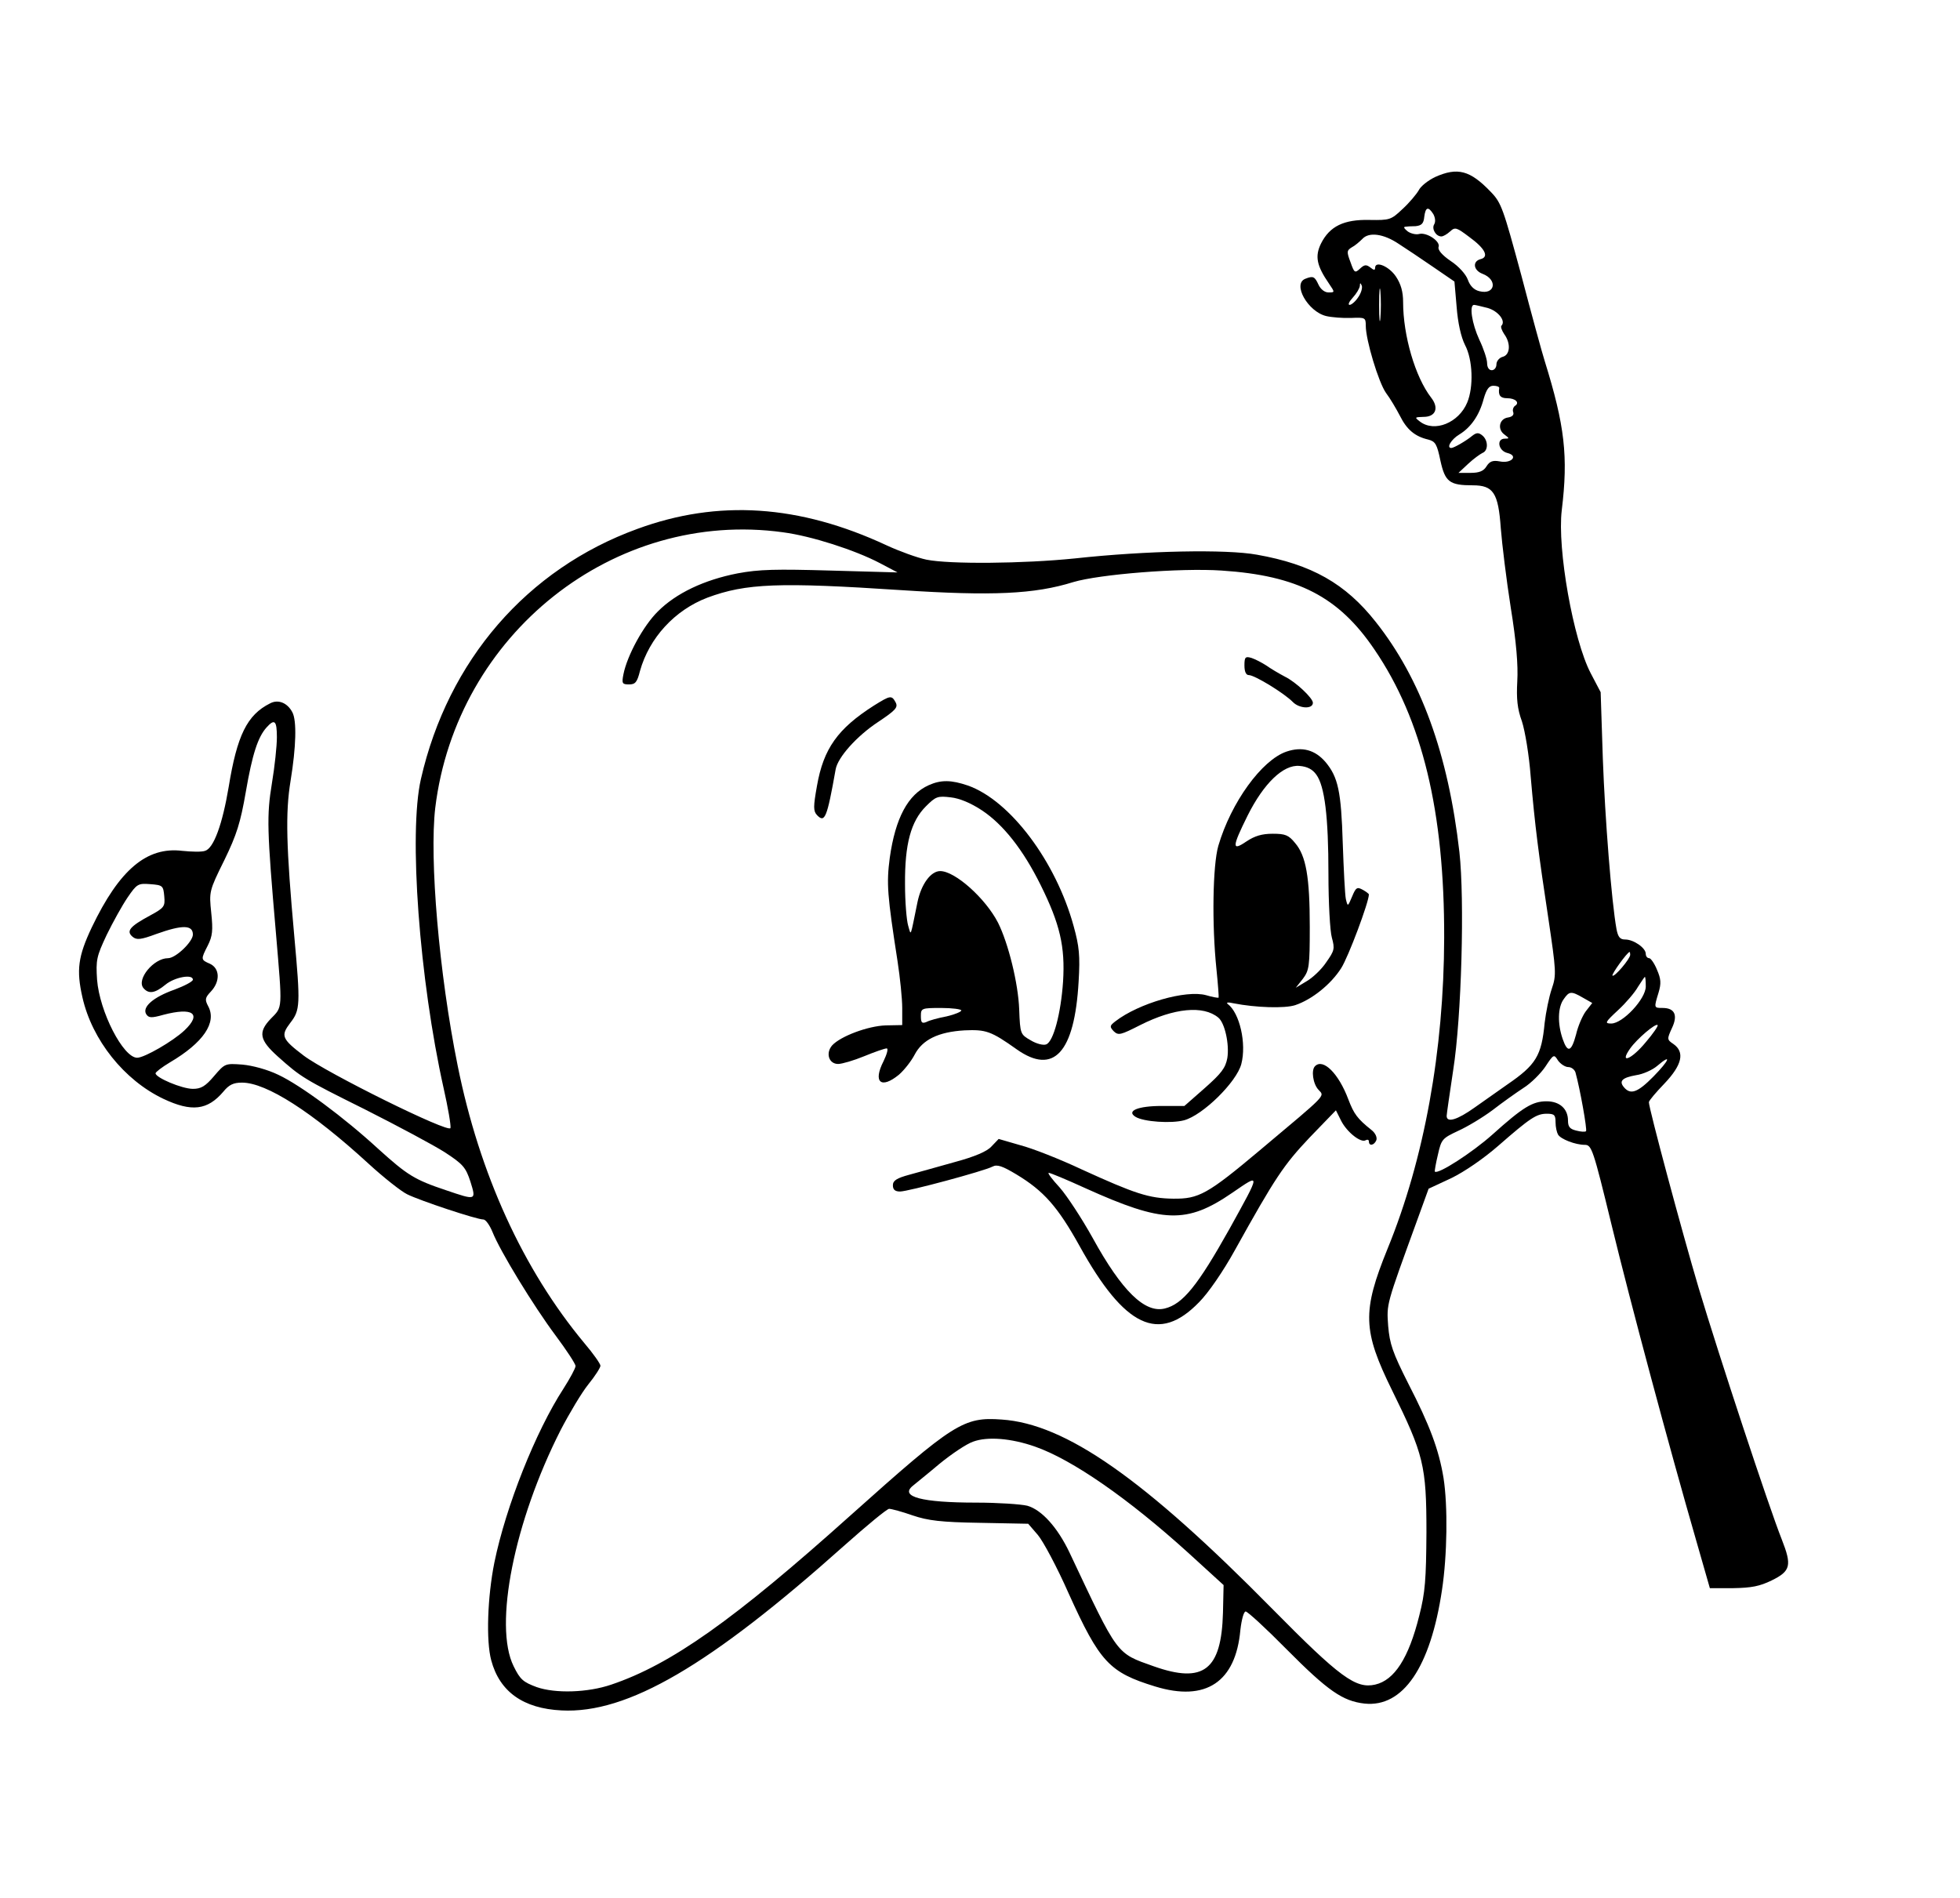 <?xml version="1.0" standalone="no"?>
<!DOCTYPE svg PUBLIC "-//W3C//DTD SVG 20010904//EN"
 "http://www.w3.org/TR/2001/REC-SVG-20010904/DTD/svg10.dtd">
<svg version="1.0" xmlns="http://www.w3.org/2000/svg"
 width="630pt" height="610pt" viewBox="0 0 630 610"
 preserveAspectRatio="xMidYMid meet">

<g transform="translate(0,610) scale(0.1,-0.1)"
fill="#000000" stroke="none">
<path d="M4613 5531 c-23 -11 -47 -30 -53 -43 -7 -12 -30 -40 -52 -60 -37 -35
-41 -36 -106 -35 -82 2 -128 -20 -156 -76 -20 -41 -14 -71 26 -129 19 -28 19
-28 -2 -28 -12 0 -25 10 -32 25 -12 26 -17 29 -42 19 -43 -16 8 -106 67 -120
17 -4 53 -7 80 -6 45 2 47 1 47 -25 0 -46 41 -182 65 -216 13 -17 33 -51 45
-74 22 -44 48 -66 91 -76 23 -6 28 -15 39 -68 15 -68 29 -79 104 -79 66 0 82
-24 90 -138 4 -51 18 -166 32 -255 18 -111 24 -186 21 -237 -3 -56 0 -88 15
-129 10 -31 23 -109 28 -176 14 -161 25 -247 57 -458 25 -169 26 -181 11 -225
-9 -26 -19 -76 -23 -110 -10 -106 -28 -135 -120 -198 -27 -19 -75 -53 -105
-74 -56 -40 -90 -50 -90 -27 0 6 10 73 21 147 27 171 37 548 20 701 -36 316
-124 557 -269 740 -97 123 -206 185 -382 216 -99 18 -355 13 -585 -12 -166
-17 -403 -19 -477 -4 -29 6 -87 27 -128 46 -281 131 -542 148 -801 53 -355
-129 -609 -423 -696 -804 -40 -174 -5 -645 73 -994 14 -62 24 -120 22 -128 -4
-18 -398 177 -472 233 -71 54 -74 64 -43 105 32 41 33 58 13 278 -26 288 -29
397 -12 500 18 110 20 193 6 220 -16 31 -46 43 -72 29 -74 -37 -106 -103 -133
-269 -20 -119 -48 -197 -76 -205 -11 -4 -43 -3 -73 0 -114 14 -202 -60 -291
-246 -44 -93 -50 -137 -30 -225 31 -137 134 -266 260 -326 91 -43 142 -37 193
23 18 22 32 29 60 29 78 0 225 -94 406 -260 49 -45 106 -90 125 -99 40 -20
223 -81 245 -81 7 0 20 -18 29 -40 24 -61 132 -238 203 -333 35 -47 64 -91 64
-98 0 -7 -18 -40 -39 -73 -89 -137 -185 -378 -222 -559 -22 -110 -27 -251 -10
-314 27 -101 103 -155 226 -161 212 -11 477 144 910 531 72 64 136 117 143
117 7 0 41 -9 75 -21 50 -17 92 -22 217 -24 l155 -3 31 -36 c17 -20 62 -104
99 -188 100 -221 131 -254 278 -299 163 -50 259 14 274 182 4 34 11 59 17 59
6 0 65 -54 131 -121 134 -135 181 -167 251 -175 124 -13 212 117 249 365 17
112 19 270 5 360 -15 91 -44 169 -113 303 -51 101 -60 128 -65 186 -5 72 -7
64 93 339 l37 102 73 34 c43 21 104 63 151 104 103 90 123 103 156 103 24 0
28 -4 28 -27 0 -16 4 -33 8 -40 9 -15 56 -33 86 -33 22 0 27 -14 86 -257 61
-251 185 -714 273 -1018 l43 -150 75 0 c59 1 85 6 124 25 61 30 65 48 32 132
-41 103 -201 588 -267 808 -54 182 -160 577 -160 597 0 5 23 32 50 60 57 60
66 101 29 127 -21 14 -21 16 -5 51 20 42 9 65 -30 65 -28 0 -28 0 -13 49 9 30
8 44 -5 74 -8 20 -20 37 -25 37 -6 0 -11 6 -11 14 0 19 -39 46 -66 46 -17 0
-23 8 -28 33 -16 88 -37 356 -44 548 l-7 214 -32 61 c-56 107 -108 400 -93
524 21 173 10 271 -55 480 -8 25 -42 149 -75 275 -58 214 -64 233 -98 268 -67
70 -107 80 -179 48z m-6 -119 c6 -11 8 -24 3 -33 -9 -14 5 -39 23 -39 6 0 18
7 28 16 16 15 21 13 62 -18 51 -37 64 -64 36 -71 -27 -7 -23 -36 6 -47 50 -19
41 -69 -10 -56 -17 4 -30 17 -37 37 -6 17 -29 43 -55 60 -28 19 -42 36 -39 45
7 18 -38 48 -62 42 -10 -3 -27 1 -37 8 -10 8 -15 14 -9 15 5 1 20 2 34 2 19 2
26 8 28 30 4 32 13 34 29 9z m-111 -96 c22 -14 71 -47 109 -73 l70 -48 7 -81
c4 -52 14 -97 27 -123 25 -47 28 -135 7 -185 -27 -65 -105 -97 -152 -61 -18
14 -17 14 12 15 39 0 50 29 24 62 -51 66 -90 199 -90 307 0 33 -7 58 -23 82
-22 33 -67 52 -67 28 0 -8 -4 -8 -15 1 -13 10 -19 10 -33 -3 -17 -16 -19 -14
-31 20 -13 34 -12 38 4 48 10 5 25 18 34 27 21 23 68 17 117 -16z m-59 -238
c-2 -24 -4 -5 -4 42 0 47 2 66 4 43 2 -24 2 -62 0 -85z m-71 67 c-9 -14 -22
-25 -28 -25 -6 0 -2 10 10 23 12 13 22 30 23 38 0 10 2 11 6 1 3 -7 -2 -24
-11 -37z m416 -35 c34 -10 59 -42 44 -57 -3 -3 1 -15 9 -27 22 -30 19 -67 -5
-73 -11 -3 -20 -14 -20 -24 0 -11 -7 -19 -15 -19 -9 0 -15 9 -15 23 0 12 -11
46 -25 75 -24 52 -33 112 -17 112 4 0 24 -5 44 -10z m37 -257 c-4 -24 4 -33
25 -33 28 0 42 -15 25 -25 -5 -4 -8 -13 -5 -20 3 -9 -4 -15 -17 -17 -28 -4
-35 -38 -11 -55 16 -12 16 -13 1 -13 -28 0 -21 -39 8 -46 37 -9 13 -35 -25
-27 -22 4 -32 0 -42 -16 -9 -15 -23 -21 -51 -21 l-39 0 31 29 c17 16 38 31 46
35 19 7 19 40 0 56 -12 10 -19 10 -33 -1 -19 -16 -59 -39 -67 -39 -17 0 0 28
25 43 38 23 65 62 79 115 9 31 17 42 31 42 11 0 19 -3 19 -7z m-2302 -464 c91
-12 231 -57 311 -99 l57 -30 -215 6 c-175 5 -230 4 -299 -9 -108 -21 -198 -64
-256 -122 -47 -46 -99 -142 -111 -202 -6 -30 -4 -33 18 -33 20 0 26 7 35 43
30 107 112 196 217 236 124 46 230 50 624 24 291 -19 427 -13 552 26 84 25
343 46 477 37 244 -16 376 -84 491 -254 154 -226 225 -521 224 -927 -1 -362
-64 -711 -182 -999 -82 -202 -80 -263 15 -456 101 -205 110 -241 110 -455 -1
-152 -4 -194 -23 -268 -34 -137 -80 -208 -142 -222 -62 -14 -113 23 -330 243
-414 420 -665 595 -870 609 -123 9 -154 -11 -485 -307 -378 -339 -578 -480
-770 -545 -76 -26 -180 -29 -240 -8 -43 16 -53 24 -74 67 -65 131 2 466 151
759 28 54 68 121 89 147 22 27 39 54 39 60 0 6 -23 39 -52 73 -197 237 -337
544 -407 892 -60 296 -91 665 -72 828 68 559 575 961 1118 886z m-1627 -659
c0 -28 -7 -94 -16 -148 -17 -104 -16 -148 13 -482 21 -249 22 -235 -17 -275
-41 -43 -36 -68 23 -121 75 -67 83 -72 280 -170 105 -53 221 -115 257 -138 58
-38 67 -48 82 -94 19 -61 19 -61 -78 -28 -102 34 -125 49 -217 132 -112 103
-250 205 -322 239 -35 17 -83 30 -116 33 -55 4 -56 4 -91 -37 -28 -33 -42 -41
-68 -41 -35 0 -120 36 -120 50 0 4 21 20 46 35 107 63 152 128 123 181 -11 21
-10 27 9 47 30 32 29 74 -3 89 -30 13 -30 14 -7 59 15 30 17 48 11 105 -7 68
-7 70 42 169 40 82 52 121 69 219 21 122 39 177 67 208 26 29 33 21 33 -32z
m-362 -511 c3 -33 0 -37 -46 -62 -65 -35 -77 -50 -56 -68 13 -11 26 -10 77 9
84 30 117 29 117 -2 0 -23 -55 -76 -80 -76 -46 0 -102 -68 -79 -96 17 -20 37
-17 71 11 29 24 88 35 88 16 0 -6 -27 -20 -59 -32 -68 -24 -105 -56 -91 -79 8
-12 16 -13 55 -2 95 25 125 4 68 -50 -37 -35 -129 -88 -152 -88 -45 0 -121
148 -129 251 -4 63 -2 74 31 144 20 41 50 95 67 120 30 44 34 46 73 43 40 -3
42 -5 45 -39z m4712 -188 c0 -13 -51 -73 -57 -67 -4 4 48 76 55 76 1 0 2 -4 2
-9z m50 -102 c0 -40 -74 -119 -111 -119 -22 0 -20 4 22 43 25 23 54 57 64 75
11 17 21 32 22 32 2 0 3 -14 3 -31z m-202 -36 l30 -17 -21 -27 c-11 -15 -25
-48 -31 -74 -15 -56 -27 -61 -43 -15 -17 49 -16 102 3 128 18 26 24 27 62 5z
m202 -143 c-46 -56 -87 -72 -50 -20 22 31 82 82 88 75 3 -2 -14 -27 -38 -55z
m-249 -80 c10 0 20 -8 23 -17 15 -54 38 -184 34 -189 -3 -3 -17 -2 -32 2 -20
5 -26 12 -26 32 0 38 -27 62 -69 62 -45 0 -76 -19 -174 -107 -65 -58 -175
-129 -185 -119 -1 2 3 26 10 55 11 49 14 52 65 76 29 13 79 43 111 67 31 24
76 56 99 71 24 15 55 46 70 68 27 41 28 41 41 20 8 -11 23 -21 33 -21z m274
-30 c-51 -52 -74 -60 -95 -35 -17 20 -6 31 39 39 22 3 53 17 68 30 48 41 39
18 -12 -34z m-1988 -1190 c120 -42 300 -167 492 -341 l114 -104 -2 -89 c-5
-184 -62 -229 -223 -172 -121 43 -113 32 -270 365 -39 82 -90 138 -136 151
-21 5 -95 10 -165 10 -174 0 -246 19 -203 54 7 6 46 37 85 70 39 32 88 65 109
72 46 17 122 11 199 -16z"/>
<path d="M4000 3961 c0 -20 5 -31 14 -31 19 0 115 -59 142 -87 21 -21 64 -23
64 -2 0 15 -55 67 -90 84 -19 10 -46 26 -60 36 -14 9 -35 20 -47 24 -20 6 -23
3 -23 -24z"/>
<path d="M2809 3832 c-116 -74 -162 -138 -183 -258 -12 -67 -12 -81 0 -94 25
-26 32 -11 60 147 7 39 68 107 136 152 57 38 65 47 57 63 -13 24 -17 23 -70
-10z"/>
<path d="M4135 3684 c-79 -27 -178 -163 -219 -303 -18 -63 -21 -252 -6 -396 5
-49 8 -90 7 -92 -2 -1 -20 2 -40 8 -65 18 -217 -26 -292 -84 -18 -14 -19 -17
-5 -32 15 -14 22 -12 85 20 109 55 203 64 251 24 21 -17 36 -86 29 -130 -6
-32 -19 -49 -72 -96 l-66 -58 -73 0 c-76 0 -115 -16 -84 -35 26 -16 115 -22
156 -11 60 16 169 123 184 181 17 65 -5 164 -44 193 -6 5 2 6 19 2 71 -14 164
-17 198 -6 54 18 115 67 148 119 23 36 89 212 89 237 0 2 -9 9 -20 15 -18 10
-22 7 -34 -22 -14 -33 -14 -33 -20 -8 -3 14 -7 95 -10 180 -5 166 -15 212 -55
260 -34 40 -76 51 -126 34z m96 -74 c27 -37 39 -135 39 -320 0 -91 5 -183 11
-204 10 -36 8 -42 -18 -79 -15 -23 -44 -50 -63 -61 l-35 -21 23 29 c20 27 22
39 22 167 0 160 -12 228 -47 269 -21 26 -32 30 -72 30 -35 0 -58 -7 -85 -25
-47 -32 -46 -18 4 83 52 104 115 165 167 160 25 -2 42 -11 54 -28z"/>
<path d="M2985 3576 c-67 -30 -107 -106 -125 -233 -11 -84 -8 -120 25 -333 8
-52 15 -120 15 -150 l0 -55 -53 -1 c-58 -2 -145 -35 -172 -64 -22 -25 -11 -60
19 -60 12 0 50 11 84 25 34 14 66 25 72 25 6 0 1 -18 -10 -41 -35 -68 -8 -91
50 -43 17 15 39 43 50 64 25 48 76 73 160 78 69 3 85 -2 168 -61 119 -84 186
-11 199 218 5 83 2 113 -16 178 -57 208 -204 404 -340 452 -53 18 -86 19 -126
1z m170 -80 c70 -46 134 -128 190 -241 62 -125 79 -198 72 -310 -7 -103 -31
-193 -54 -202 -9 -4 -32 2 -50 13 -33 19 -34 20 -37 99 -3 84 -35 213 -68 279
-40 78 -138 166 -186 166 -30 0 -61 -42 -73 -100 -24 -117 -20 -109 -30 -75
-5 17 -10 76 -10 133 -1 129 19 202 67 250 32 32 38 34 80 29 28 -3 64 -18 99
-41z m-65 -644 c0 -4 -21 -13 -47 -19 -27 -5 -56 -13 -65 -18 -15 -6 -18 -2
-18 19 0 25 2 26 65 26 36 0 65 -4 65 -8z"/>
<path d="M4227 2673 c-13 -12 -7 -57 11 -76 20 -22 31 -10 -188 -194 -169
-142 -197 -157 -279 -156 -78 1 -123 16 -294 94 -70 33 -159 68 -198 78 l-69
20 -23 -24 c-14 -16 -54 -33 -117 -50 -52 -15 -119 -33 -147 -41 -41 -11 -53
-19 -53 -34 0 -14 7 -20 23 -20 26 0 271 66 297 80 15 8 32 2 77 -25 88 -53
133 -104 203 -230 145 -262 255 -314 384 -181 30 30 78 100 115 167 130 234
157 274 240 362 l85 88 17 -34 c19 -37 64 -72 79 -62 6 3 10 1 10 -4 0 -16 17
-13 24 4 3 9 -3 23 -16 33 -45 36 -56 51 -74 98 -31 83 -81 133 -107 107z
m-739 -392 c250 -113 326 -116 473 -15 92 63 92 67 -9 -116 -102 -182 -150
-242 -208 -256 -64 -16 -138 56 -232 227 -35 63 -83 136 -106 162 -24 26 -40
47 -35 47 5 0 58 -22 117 -49z"/>
</g>
</svg>
